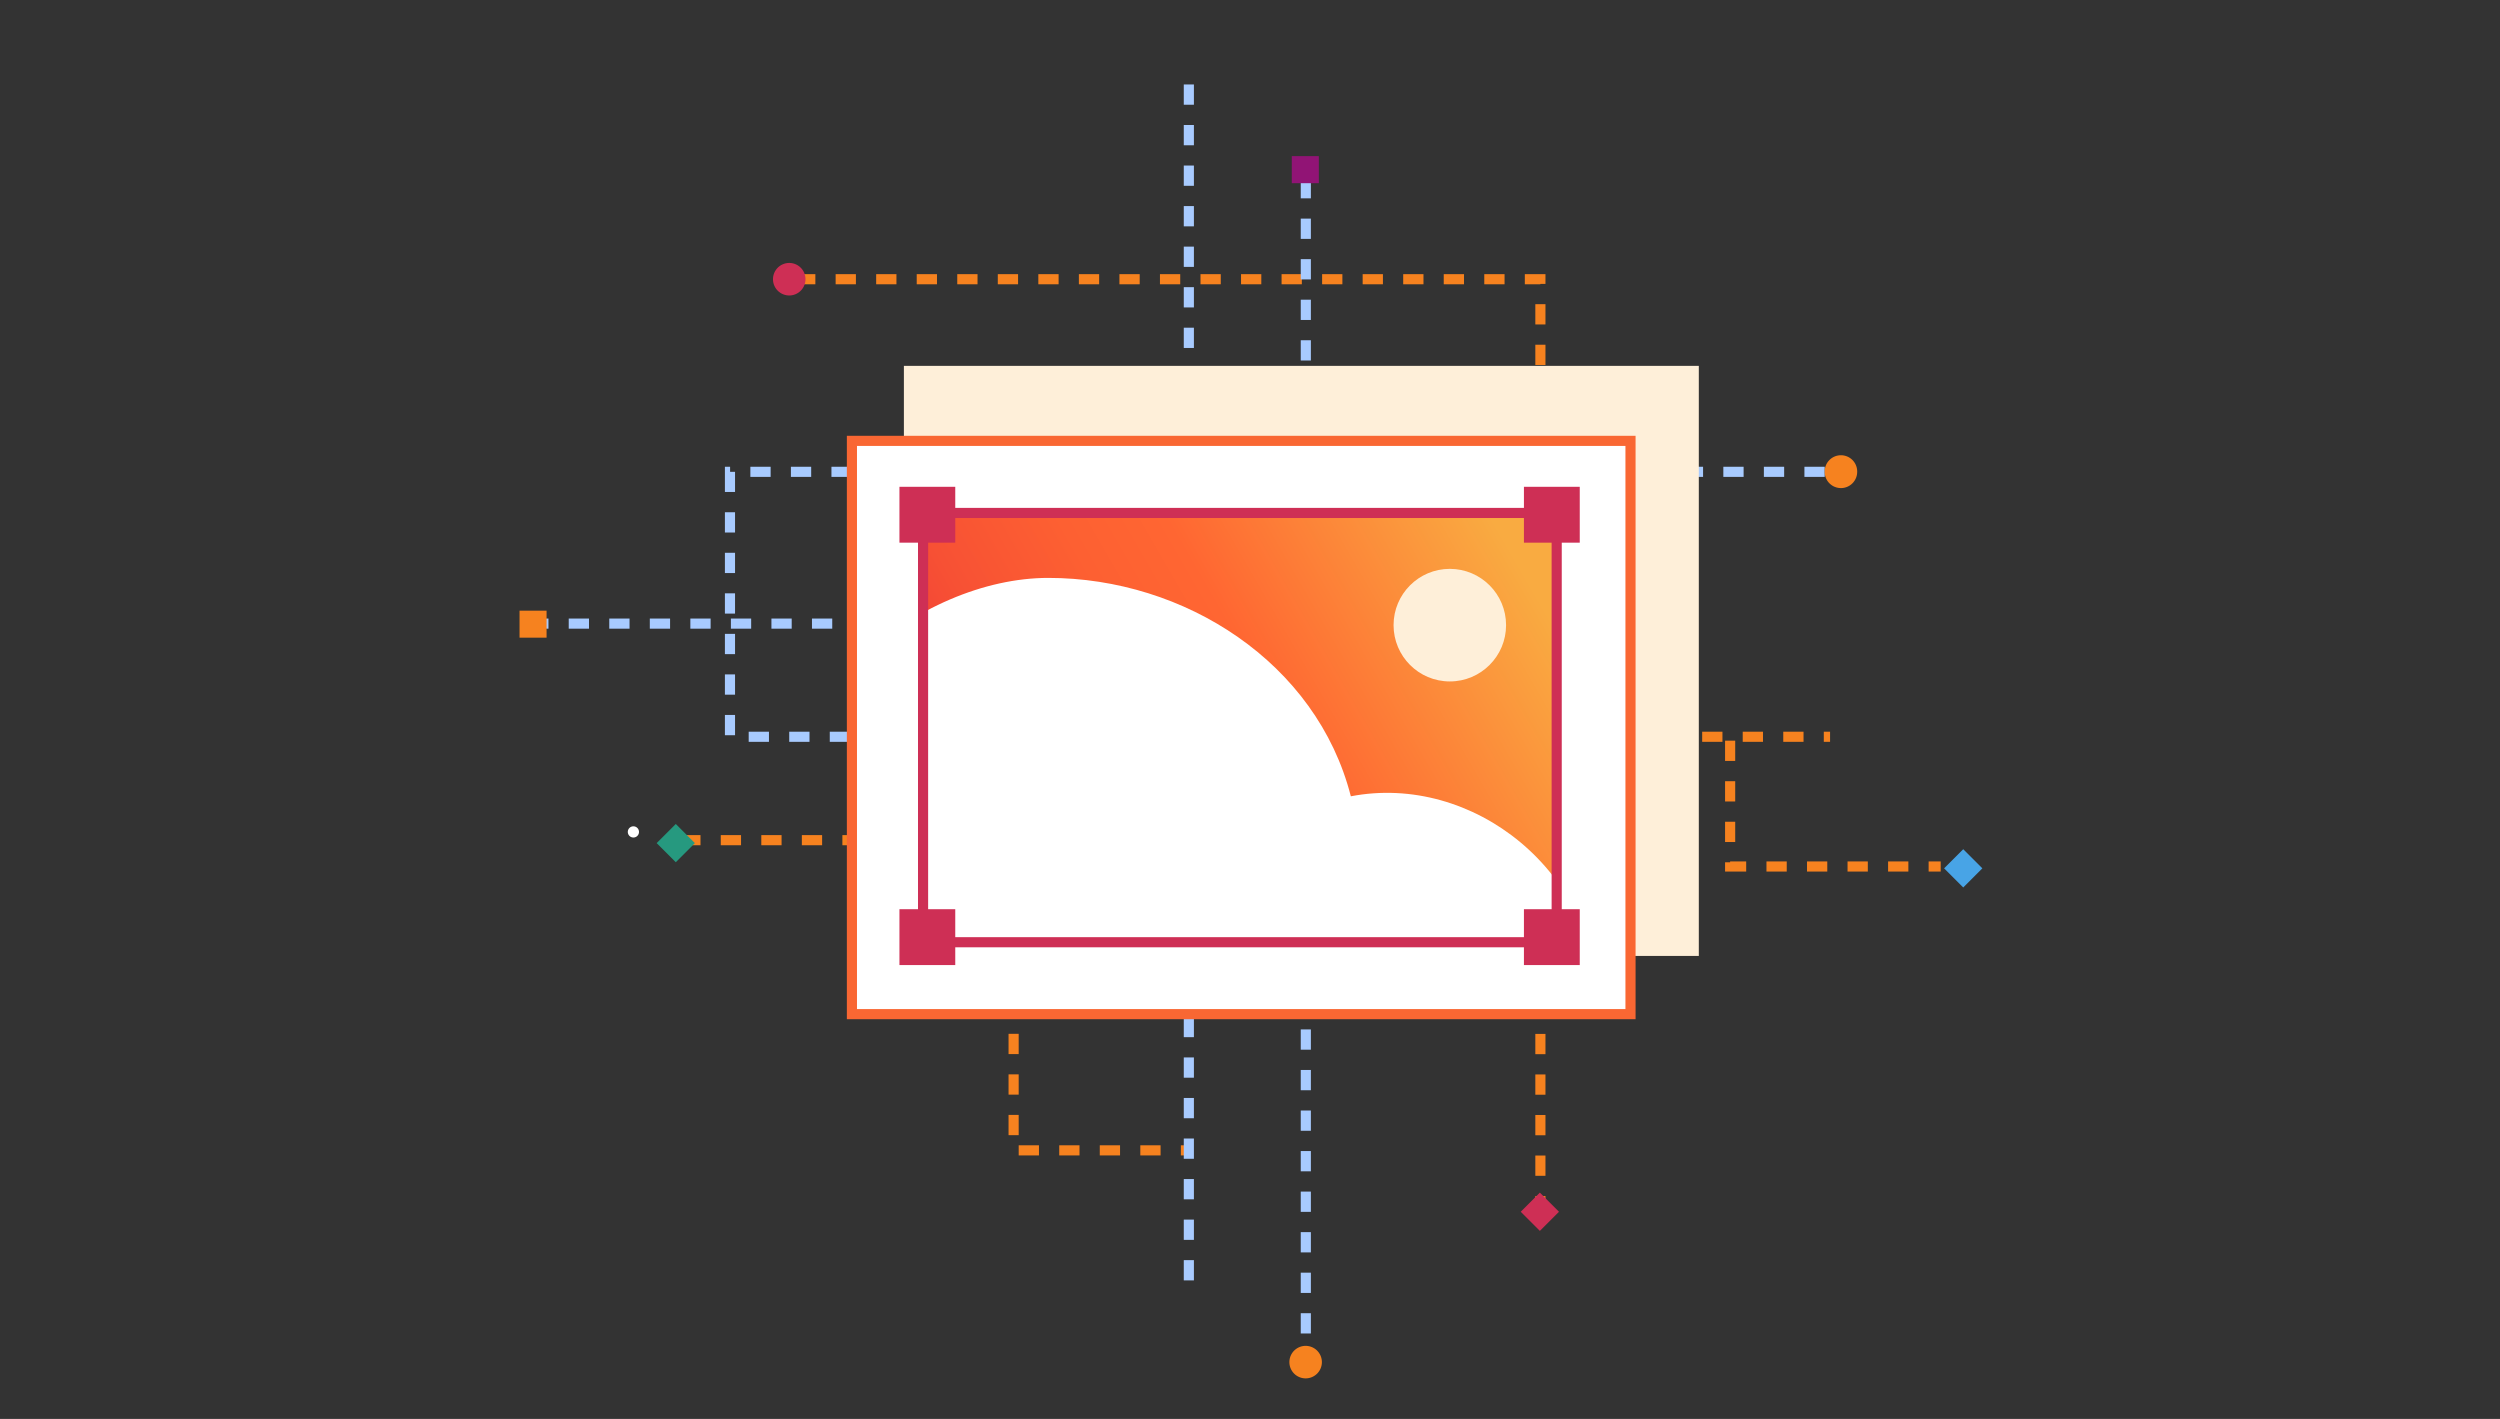 <svg xmlns="http://www.w3.org/2000/svg" width="740" height="420" fill="none"><rect width="100%" height="100%" fill="#333333" stroke="none"/><path stroke="#F6821F" stroke-dasharray="6 6" stroke-miterlimit="10" stroke-width="3" d="M201.347 248.693h98.682v91.814h51.08"/><path stroke="#A8CBFF" stroke-dasharray="6 6" stroke-miterlimit="10" stroke-width="3" d="M156.343 184.591H260.21"/><path stroke="#F6821F" stroke-dasharray="6 6" stroke-miterlimit="10" stroke-width="3" d="M251.845 218.084h289.854"/><path stroke="#A8CBFF" stroke-dasharray="6 6" stroke-miterlimit="10" stroke-width="3" d="M540.109 139.661H216.072v78.424h35.773"/><path stroke="#F6821F" stroke-dasharray="6 6" stroke-miterlimit="10" stroke-width="3" d="M235.348 82.648h220.61V357.26"/><path stroke="#A8CBFF" stroke-dasharray="6 6" stroke-miterlimit="10" stroke-width="3" d="M351.898 25v353.995M386.52 52.71v354.01"/><path fill="#FEEFD9" d="M502.85 108.302H267.553v174.649H502.85z"/><path fill="#fff" stroke="#F96733" stroke-miterlimit="10" stroke-width="3" d="M482.63 130.488H252.168v169.695H482.63z"/><path fill="url(#a)" d="M461.427 151.316H273.474v127.106h187.953z"/><mask id="b" width="188" height="128" x="273" y="151" maskUnits="userSpaceOnUse" style="mask-type:luminance"><path fill="#fff" d="M460.78 151.834H273.228v127.067H460.78z"/></mask><g mask="url(#b)"><path fill="#fff" d="M225.458 260.026c0-53.52 47.344-88.967 84.824-88.967 40.362 0 79.47 25.123 89.567 64.646 35.773-6.909 73.524 21.889 73.524 63.883 0 39.703-34.208 64.529-56.846 64.529H212.142c-25.443 0-48.507-24.451-48.507-49.768.09-36.276 26.865-58.851 61.823-54.323"/></g><path stroke="#CE2F55" stroke-miterlimit="10" stroke-width="3" d="M460.78 151.834H273.228v127.067H460.78z"/><path fill="#FEEFD9" d="M429.146 201.707c9.196 0 16.651-7.461 16.651-16.663s-7.455-16.663-16.651-16.663-16.652 7.46-16.652 16.663 7.455 16.663 16.652 16.663"/><path fill="#CE2F55" d="M282.756 269.121h-16.522v16.534h16.522zm184.85-125.023h-16.523v16.533h16.523zm0 125.023h-16.523v16.534h16.523zm-184.85-125.023h-16.522v16.533h16.522zm173.041 208.923-5.659 5.663 5.659 5.662 5.659-5.662z"/><path fill="#26997F" d="m200.03 243.897-5.659 5.663 5.659 5.662 5.658-5.662z"/><path fill="#48A4E6" d="m581.116 251.366-5.659 5.662 5.659 5.663 5.659-5.663z"/><path fill="#911475" d="M390.373 46.217h-8.003v8.008h8.003z"/><path fill="#F6821F" d="M161.786 180.748h-8.003v8.008h8.003zM386.468 408a4.81 4.81 0 0 0 4.81-4.812 4.81 4.81 0 0 0-4.81-4.813 4.81 4.81 0 0 0-4.809 4.813 4.81 4.81 0 0 0 4.809 4.812"/><path fill="#CE2F55" d="M233.616 87.46a4.81 4.81 0 0 0 4.809-4.813 4.81 4.81 0 0 0-4.809-4.813 4.81 4.81 0 0 0-4.809 4.813 4.81 4.81 0 0 0 4.809 4.812"/><path fill="#F6821F" d="M544.918 144.473a4.81 4.81 0 0 0 4.809-4.813 4.81 4.81 0 1 0-9.618 0 4.81 4.81 0 0 0 4.809 4.813"/><path stroke="#F6821F" stroke-dasharray="6 6" stroke-miterlimit="10" stroke-width="3" d="M512.12 219.236v37.246h62.328"/><path fill="#fff" d="M187.488 247.905a1.65 1.65 0 0 0 1.654-1.656 1.65 1.65 0 0 0-1.654-1.656 1.65 1.65 0 0 0-1.655 1.656 1.65 1.65 0 0 0 1.655 1.656"/><defs><linearGradient id="a" x1="465.435" x2="269.401" y1="158.264" y2="271.362" gradientUnits="userSpaceOnUse"><stop offset=".08" stop-color="#F9AB41"/><stop offset=".45" stop-color="#FF6632"/><stop offset=".57" stop-color="#FD6032"/><stop offset=".73" stop-color="#F75134"/><stop offset=".9" stop-color="#EF3738"/><stop offset="1" stop-color="#E9263B"/></linearGradient></defs></svg>
